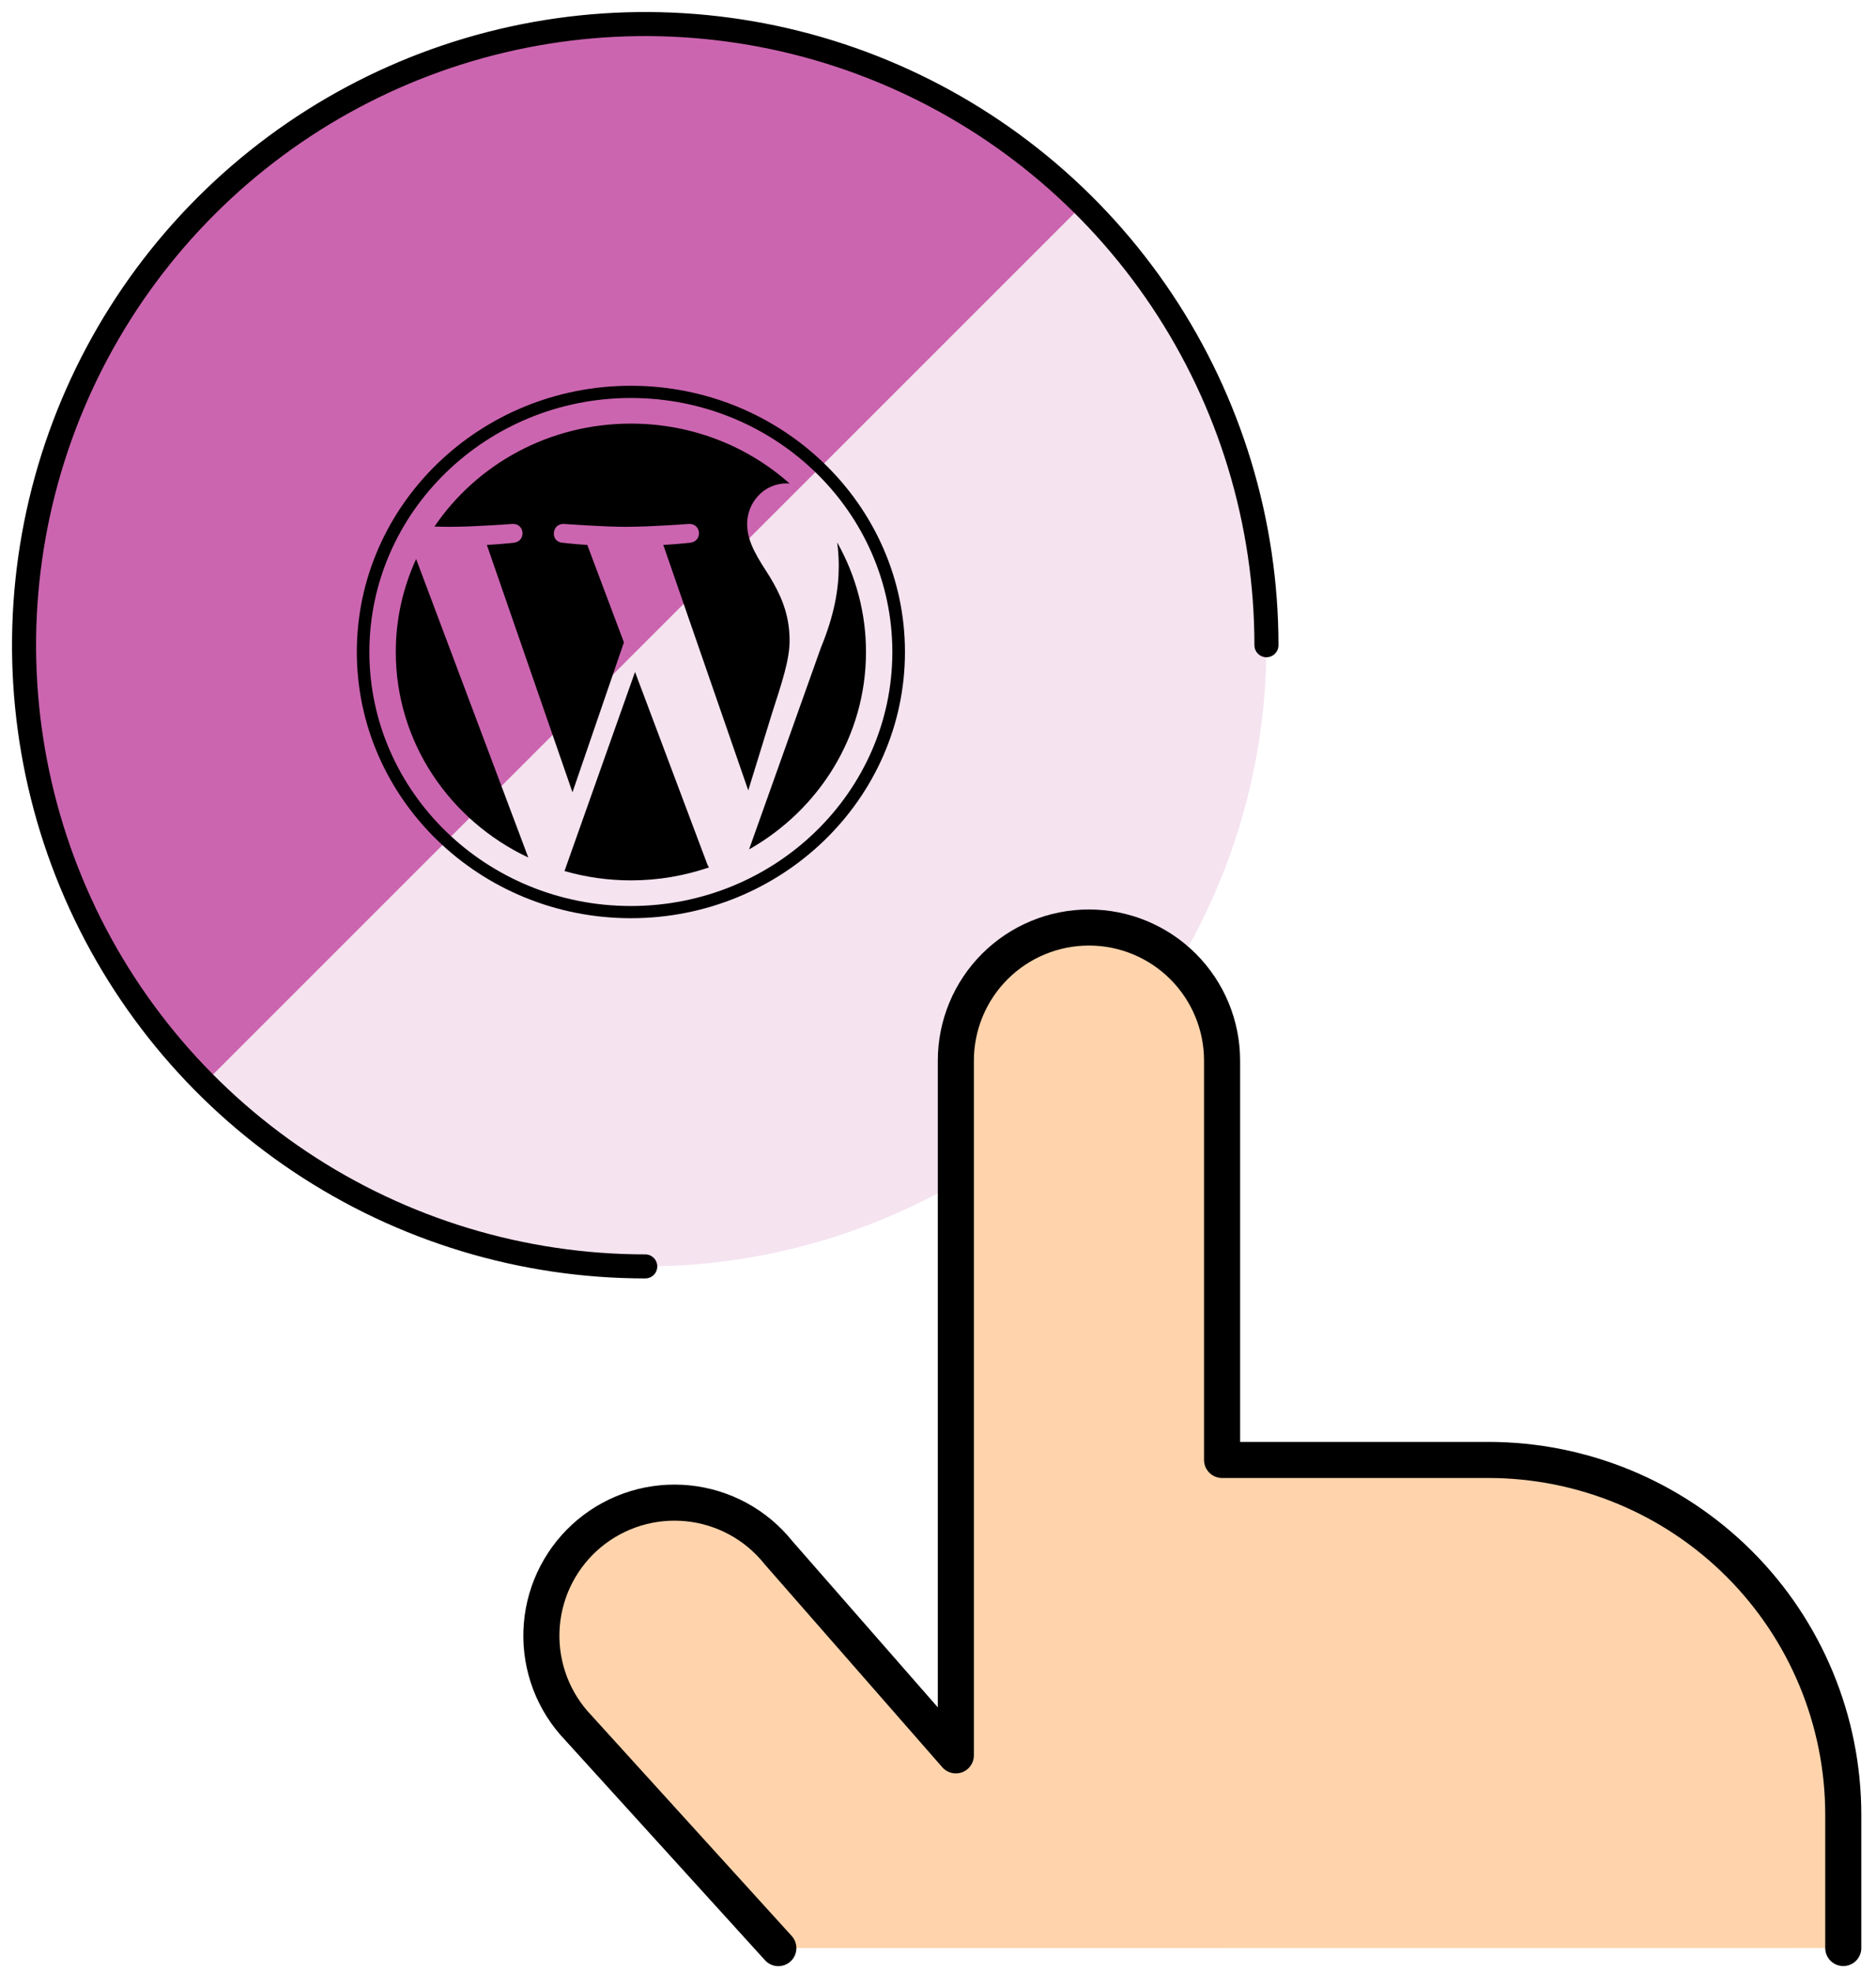 <svg xmlns="http://www.w3.org/2000/svg" width="78" height="82" viewBox="0 0 78 82" fill="none"><path d="M1 26.828C1 33.678 3.721 40.247 8.565 45.091C13.409 49.935 19.978 52.656 26.828 52.656C33.678 52.656 40.247 49.935 45.091 45.091C49.935 40.247 52.656 33.678 52.656 26.828C52.656 19.978 49.935 13.409 45.091 8.565C40.247 3.721 33.678 1 26.828 1C19.978 1 13.409 3.721 8.565 8.565C3.721 13.409 1 19.978 1 26.828Z" fill="#F5E3F0"></path><path d="M26.828 1C21.727 1 16.741 2.511 12.498 5.341C8.254 8.172 4.944 12.195 2.984 16.904C1.025 21.614 0.503 26.798 1.486 31.803C2.468 36.808 4.911 41.41 8.505 45.029L45.033 8.501C40.198 3.688 33.651 0.99 26.828 1Z" fill="#B10E84" fill-opacity="0.59"></path><path d="M32.362 81L23.85 71.625C23.37 71.068 23.006 70.421 22.779 69.722C22.552 69.022 22.467 68.285 22.528 67.552C22.589 66.82 22.795 66.107 23.135 65.455C23.475 64.803 23.941 64.225 24.506 63.755C25.072 63.286 25.725 62.933 26.428 62.718C27.131 62.504 27.87 62.432 28.601 62.506C29.333 62.58 30.042 62.799 30.688 63.15C31.334 63.501 31.903 63.978 32.362 64.552L39.742 72.986V44.099C39.742 42.632 40.325 41.224 41.363 40.186C42.401 39.148 43.809 38.565 45.276 38.565C46.744 38.565 48.152 39.148 49.19 40.186C50.228 41.224 50.811 42.632 50.811 44.099V60.703H61.88C65.794 60.703 69.548 62.258 72.316 65.026C75.084 67.794 76.639 71.548 76.639 75.462V80.996" fill="#FFD4AC"></path><path d="M32.362 81L23.85 71.625C23.37 71.068 23.006 70.421 22.779 69.722C22.552 69.022 22.467 68.285 22.528 67.552C22.589 66.82 22.795 66.107 23.135 65.455C23.475 64.803 23.941 64.225 24.506 63.755C25.072 63.286 25.725 62.933 26.428 62.718C27.131 62.504 27.87 62.432 28.601 62.506C29.333 62.58 30.042 62.799 30.688 63.15C31.334 63.501 31.903 63.978 32.362 64.552L39.742 72.986V44.099C39.742 42.632 40.325 41.224 41.363 40.186C42.401 39.148 43.809 38.565 45.276 38.565C46.744 38.565 48.152 39.148 49.19 40.186C50.228 41.224 50.811 42.632 50.811 44.099V60.703H61.88C65.794 60.703 69.548 62.258 72.316 65.026C75.084 67.794 76.639 71.548 76.639 75.462V80.996" stroke="black" stroke-width="1.5" stroke-linecap="round" stroke-linejoin="round"></path><path d="M26.828 52.656C21.72 52.656 16.726 51.141 12.479 48.303C8.231 45.465 4.921 41.431 2.966 36.712C1.011 31.992 0.5 26.799 1.496 21.789C2.493 16.779 4.953 12.177 8.565 8.565C12.177 4.953 16.779 2.493 21.789 1.496C26.799 0.5 31.992 1.011 36.712 2.966C41.431 4.921 45.465 8.231 48.303 12.479C51.141 16.726 52.656 21.72 52.656 26.828" stroke="black" stroke-linecap="round" stroke-linejoin="round"></path><path d="M16.456 27.109C16.456 30.868 18.705 34.116 21.965 35.655L17.302 23.244C16.743 24.46 16.455 25.777 16.456 27.109ZM32.83 26.63C32.83 25.456 32.396 24.643 32.024 24.011C31.528 23.229 31.064 22.566 31.064 21.784C31.064 20.911 31.745 20.099 32.705 20.099C32.749 20.099 32.79 20.104 32.832 20.106C31.093 18.558 28.776 17.613 26.231 17.613C22.816 17.613 19.812 19.316 18.064 21.894C18.293 21.9 18.509 21.905 18.693 21.905C19.715 21.905 21.298 21.784 21.298 21.784C21.825 21.754 21.887 22.506 21.361 22.567C21.361 22.567 20.831 22.627 20.242 22.657L23.802 32.943L25.941 26.71L24.418 22.657C23.891 22.627 23.393 22.566 23.393 22.566C22.866 22.536 22.928 21.754 23.454 21.784C23.454 21.784 25.069 21.905 26.029 21.905C27.052 21.905 28.634 21.784 28.634 21.784C29.162 21.754 29.224 22.506 28.697 22.566C28.697 22.566 28.166 22.627 27.578 22.657L31.111 32.864L32.086 29.699C32.508 28.386 32.83 27.443 32.83 26.63Z" fill="black"></path><path d="M26.403 27.939L23.47 36.218C24.366 36.474 25.296 36.605 26.231 36.605C27.369 36.605 28.461 36.413 29.477 36.067C29.45 36.025 29.427 35.981 29.408 35.936L26.403 27.939ZM34.808 22.553C34.85 22.855 34.874 23.18 34.874 23.529C34.874 24.493 34.689 25.576 34.131 26.93L31.145 35.317C34.051 33.67 36.006 30.612 36.006 27.108C36.008 25.516 35.596 23.949 34.808 22.553Z" fill="black"></path><path d="M26.231 16.04C19.948 16.04 14.836 21.006 14.836 27.109C14.836 33.213 19.948 38.178 26.231 38.178C32.514 38.178 37.626 33.213 37.626 27.109C37.626 21.006 32.514 16.04 26.231 16.04ZM26.231 37.671C20.236 37.671 15.358 32.933 15.358 27.109C15.358 21.285 20.236 16.548 26.231 16.548C32.225 16.548 37.102 21.285 37.102 27.109C37.102 32.933 32.225 37.671 26.231 37.671Z" fill="black"></path></svg>